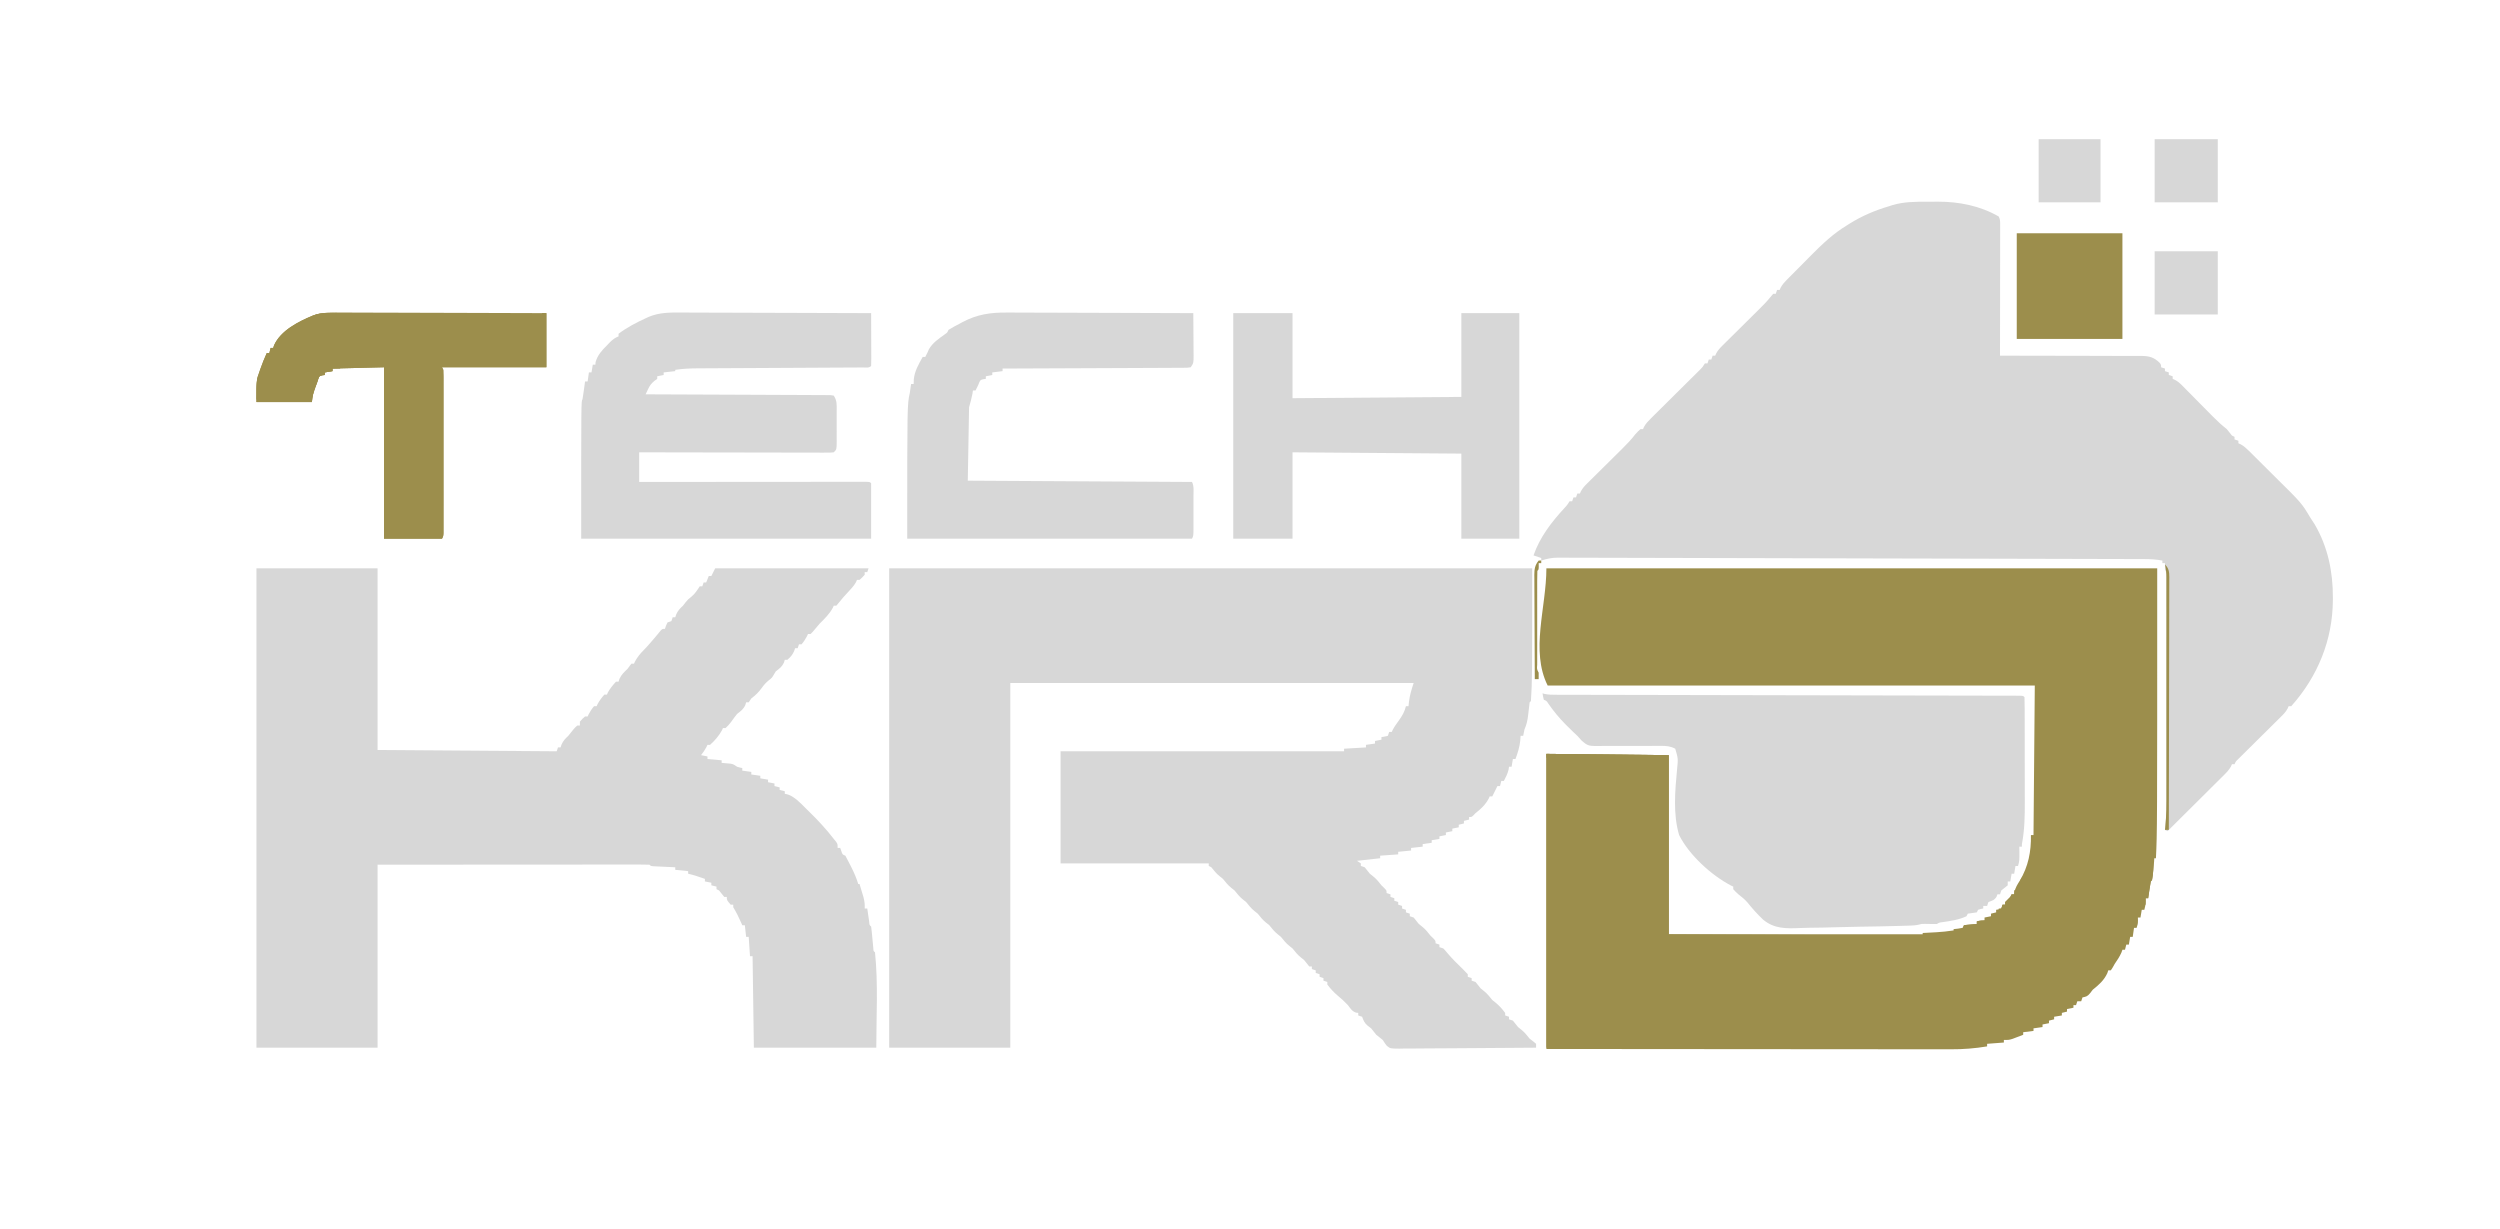 <?xml version="1.0" encoding="UTF-8"?>
<svg version="1.1" xmlns="http://www.w3.org/2000/svg" width="1940" height="954">
<path d="M0 0 C164.67 0 329.34 0 499 0 C499 86 499 86 498 103 C497.67 103.33 497.34 103.66 497 104 C496.551 107.304 496.181 110.606 495.838 113.922 C495.384 117.938 494.658 121.318 493 125 C492.631 126.659 492.287 128.325 492 130 C491.34 130 490.68 130 490 130 C489.897 131.299 489.794 132.599 489.688 133.938 C489.152 138.902 487.751 143.342 486 148 C485.34 148 484.68 148 484 148 C483.67 149.98 483.34 151.96 483 154 C482.34 154 481.68 154 481 154 C480.897 154.701 480.794 155.403 480.688 156.125 C479.906 159.391 478.579 162.047 477 165 C476.34 165 475.68 165 475 165 C474.67 166.32 474.34 167.64 474 169 C473.34 169 472.68 169 472 169 C471.567 169.866 471.567 169.866 471.125 170.75 C470.083 172.833 469.042 174.917 468 177 C467.34 177 466.68 177 466 177 C465.752 177.557 465.505 178.114 465.25 178.688 C462.655 183.487 459.287 186.702 455 190 C454.443 190.577 453.886 191.155 453.312 191.75 C452 193 452 193 450 193 C450 193.66 450 194.32 450 195 C448.68 195.33 447.36 195.66 446 196 C446 196.66 446 197.32 446 198 C444.68 198.33 443.36 198.66 442 199 C442 199.66 442 200.32 442 201 C440.35 201.33 438.7 201.66 437 202 C437 202.66 437 203.32 437 204 C435.35 204.33 433.7 204.66 432 205 C432 205.66 432 206.32 432 207 C430.35 207.33 428.7 207.66 427 208 C427 208.66 427 209.32 427 210 C425.02 210.33 423.04 210.66 421 211 C421 211.66 421 212.32 421 213 C418.69 213.33 416.38 213.66 414 214 C414 214.66 414 215.32 414 216 C411.03 216.33 408.06 216.66 405 217 C405 217.66 405 218.32 405 219 C401.7 219.33 398.4 219.66 395 220 C395 220.66 395 221.32 395 222 C390.38 222.33 385.76 222.66 381 223 C381 223.66 381 224.32 381 225 C372.09 225.99 372.09 225.99 363 227 C363.99 227.66 364.98 228.32 366 229 C366 229.66 366 230.32 366 231 C366.99 231.33 367.98 231.66 369 232 C370.344 233.658 371.676 235.326 373 237 C374.238 237.99 374.238 237.99 375.5 239 C378.134 241.107 379.94 243.341 382 246 C382.743 246.722 383.485 247.444 384.25 248.188 C386 250 386 250 386 252 C386.99 252.33 387.98 252.66 389 253 C389 253.66 389 254.32 389 255 C389.99 255.33 390.98 255.66 392 256 C392 256.66 392 257.32 392 258 C392.99 258.33 393.98 258.66 395 259 C395 259.66 395 260.32 395 261 C395.99 261.33 396.98 261.66 398 262 C398 262.66 398 263.32 398 264 C398.99 264.33 399.98 264.66 401 265 C401 265.66 401 266.32 401 267 C401.99 267.33 402.98 267.66 404 268 C404 268.66 404 269.32 404 270 C404.99 270.33 405.98 270.66 407 271 C408.344 272.658 409.676 274.326 411 276 C411.825 276.66 412.65 277.32 413.5 278 C416.134 280.107 417.94 282.341 420 285 C421.114 286.083 421.114 286.083 422.25 287.188 C424 289 424 289 424 291 C424.99 291.33 425.98 291.66 427 292 C427 292.66 427 293.32 427 294 C427.99 294.33 428.98 294.66 430 295 C431.402 296.426 431.402 296.426 432.938 298.312 C436.725 302.81 440.854 306.89 445.088 310.962 C446.428 312.272 447.719 313.632 449 315 C449 315.66 449 316.32 449 317 C449.99 317.33 450.98 317.66 452 318 C452 318.66 452 319.32 452 320 C452.99 320.33 453.98 320.66 455 321 C456.344 322.658 457.676 324.326 459 326 C459.825 326.66 460.65 327.32 461.5 328 C464.129 330.103 465.903 332.379 468 335 C468.804 335.639 469.609 336.279 470.438 336.938 C473.483 339.389 475.633 341.889 478 345 C478 345.66 478 346.32 478 347 C478.99 347.33 479.98 347.66 481 348 C481 348.66 481 349.32 481 350 C481.99 350.33 482.98 350.66 484 351 C485.344 352.658 486.676 354.326 488 356 C488.825 356.66 489.65 357.32 490.5 358 C493.129 360.103 494.903 362.379 497 365 C498.361 366.052 498.361 366.052 499.75 367.125 C500.493 367.744 501.235 368.363 502 369 C502 369.99 502 370.98 502 372 C487.223 372.14 472.446 372.246 457.668 372.311 C450.806 372.342 443.945 372.384 437.083 372.453 C430.463 372.519 423.844 372.554 417.223 372.569 C414.696 372.58 412.168 372.602 409.641 372.634 C406.104 372.678 402.569 372.684 399.032 372.681 C397.984 372.703 396.936 372.724 395.857 372.747 C388.892 372.687 388.892 372.687 386.3 370.691 C384.971 369.086 384.971 369.086 383 366 C381.337 364.662 379.671 363.328 378 362 C376.667 360.333 375.333 358.667 374 357 C373.134 356.34 372.267 355.68 371.375 355 C368.739 352.78 368.193 351.154 367 348 C366.01 347.67 365.02 347.34 364 347 C364 346.34 364 345.68 364 345 C363.423 344.938 362.845 344.876 362.25 344.812 C359.08 343.668 358.006 341.674 356 339 C353.448 336.314 350.877 333.9 348 331.562 C344.853 328.875 342.489 326.294 340 323 C340 322.34 340 321.68 340 321 C339.01 320.67 338.02 320.34 337 320 C337 319.34 337 318.68 337 318 C336.01 317.67 335.02 317.34 334 317 C334 316.34 334 315.68 334 315 C333.01 314.67 332.02 314.34 331 314 C331 313.34 331 312.68 331 312 C330.01 311.67 329.02 311.34 328 311 C328 310.34 328 309.68 328 309 C327.34 309 326.68 309 326 309 C324.661 307.338 323.329 305.67 322 304 C321.175 303.34 320.35 302.68 319.5 302 C316.871 299.897 315.097 297.621 313 295 C312.175 294.34 311.35 293.68 310.5 293 C307.871 290.897 306.097 288.621 304 286 C303.175 285.34 302.35 284.68 301.5 284 C298.871 281.897 297.097 279.621 295 277 C294.175 276.34 293.35 275.68 292.5 275 C289.871 272.897 288.097 270.621 286 268 C285.175 267.34 284.35 266.68 283.5 266 C280.871 263.897 279.097 261.621 277 259 C276.175 258.34 275.35 257.68 274.5 257 C271.871 254.897 270.097 252.621 268 250 C266.762 249.01 266.762 249.01 265.5 248 C262.871 245.897 261.097 243.621 259 241 C257.762 240.01 257.762 240.01 256.5 239 C253.882 236.905 252.061 234.629 250 232 C249.34 231.67 248.68 231.34 248 231 C248 230.34 248 229.68 248 229 C210.05 229 172.1 229 133 229 C133 200.29 133 171.58 133 142 C205.6 142 278.2 142 353 142 C353 141.34 353 140.68 353 140 C358.61 139.67 364.22 139.34 370 139 C370 138.34 370 137.68 370 137 C372.31 136.67 374.62 136.34 377 136 C377 135.34 377 134.68 377 134 C378.65 133.67 380.3 133.34 382 133 C382 132.34 382 131.68 382 131 C383.65 130.67 385.3 130.34 387 130 C387.33 129.01 387.66 128.02 388 127 C388.66 127 389.32 127 390 127 C390.258 126.441 390.516 125.881 390.781 125.305 C392.148 122.72 393.769 120.48 395.5 118.125 C398.07 114.513 399.965 111.371 401 107 C401.66 107 402.32 107 403 107 C403.124 105.824 403.248 104.649 403.375 103.438 C403.996 98.431 405.408 93.777 407 89 C303.71 89 200.42 89 94 89 C94 182.39 94 275.78 94 372 C62.98 372 31.96 372 0 372 C0 249.24 0 126.48 0 0 Z " fill="#D7D7D7" transform="translate(690,441)"/>
<path d="M0 0 C2.699 0.008 5.396 -0.02 8.095 -0.052 C24.513 -0.119 40.959 3.145 55.402 11.446 C56.567 13.776 56.525 15.116 56.522 17.711 C56.524 19.053 56.524 19.053 56.526 20.422 C56.522 21.406 56.519 22.39 56.515 23.404 C56.515 24.438 56.515 25.472 56.516 26.537 C56.515 29.968 56.507 33.398 56.499 36.829 C56.497 39.203 56.496 41.576 56.495 43.95 C56.491 50.207 56.481 56.464 56.47 62.721 C56.46 69.102 56.455 75.483 56.45 81.864 C56.44 94.391 56.423 106.919 56.402 119.446 C57.003 119.446 57.605 119.445 58.225 119.445 C72.882 119.438 87.538 119.464 102.195 119.526 C109.283 119.556 116.37 119.574 123.458 119.566 C130.299 119.558 137.139 119.582 143.98 119.625 C146.589 119.636 149.199 119.636 151.808 119.626 C155.465 119.614 159.119 119.639 162.775 119.673 C163.853 119.661 164.931 119.649 166.042 119.636 C172.256 119.739 175.756 120.593 180.279 124.965 C181.402 126.446 181.402 126.446 181.402 128.446 C182.392 128.776 183.382 129.106 184.402 129.446 C184.402 130.106 184.402 130.766 184.402 131.446 C185.392 131.776 186.382 132.106 187.402 132.446 C187.402 133.106 187.402 133.766 187.402 134.446 C188.392 134.776 189.382 135.106 190.402 135.446 C190.402 136.106 190.402 136.766 190.402 137.446 C190.991 137.71 191.581 137.974 192.189 138.246 C194.487 139.492 195.975 140.784 197.806 142.639 C198.45 143.287 199.094 143.934 199.758 144.601 C200.786 145.65 200.786 145.65 201.835 146.719 C202.55 147.44 203.265 148.16 204.002 148.902 C206.286 151.203 208.563 153.512 210.839 155.821 C213.113 158.122 215.388 160.422 217.666 162.719 C219.082 164.147 220.496 165.579 221.906 167.013 C225.261 170.401 228.644 173.499 232.402 176.446 C233.749 178.101 235.085 179.766 236.402 181.446 C237.062 181.776 237.722 182.106 238.402 182.446 C238.402 183.106 238.402 183.766 238.402 184.446 C239.392 184.776 240.382 185.106 241.402 185.446 C241.402 186.106 241.402 186.766 241.402 187.446 C241.974 187.694 242.546 187.942 243.135 188.198 C245.753 189.639 247.536 191.312 249.66 193.414 C250.492 194.233 251.323 195.052 252.18 195.895 C253.072 196.785 253.963 197.674 254.882 198.591 C255.81 199.511 256.737 200.432 257.692 201.381 C259.659 203.335 261.621 205.293 263.581 207.254 C265.57 209.244 267.567 211.227 269.571 213.204 C290.482 233.832 290.482 233.832 297.402 245.446 C298.463 247.072 299.525 248.697 300.589 250.321 C310.807 267.748 314.803 287.201 314.714 307.196 C314.712 307.856 314.71 308.516 314.708 309.197 C314.546 340.043 302.948 368.448 282.402 391.446 C281.742 391.446 281.082 391.446 280.402 391.446 C280.15 392.023 279.898 392.601 279.639 393.196 C278.244 395.733 276.668 397.413 274.61 399.448 C273.833 400.223 273.055 400.997 272.255 401.794 C271.415 402.62 270.575 403.446 269.71 404.298 C268.42 405.58 268.42 405.58 267.103 406.889 C264.353 409.621 261.596 412.347 258.839 415.071 C256.079 417.804 253.32 420.537 250.565 423.274 C248.849 424.978 247.131 426.678 245.41 428.376 C244.635 429.144 243.861 429.911 243.063 430.702 C242.379 431.379 241.694 432.055 240.989 432.752 C239.32 434.372 239.32 434.372 238.402 436.446 C237.742 436.446 237.082 436.446 236.402 436.446 C236.156 437.017 235.911 437.588 235.658 438.176 C234.186 440.836 232.463 442.624 230.307 444.768 C229.462 445.613 228.617 446.457 227.747 447.327 C226.833 448.231 225.918 449.135 224.976 450.067 C224.026 451.013 223.077 451.959 222.128 452.906 C219.631 455.396 217.127 457.88 214.623 460.362 C212.088 462.877 209.558 465.397 207.029 467.917 C202.525 472.401 198.015 476.88 193.504 481.357 C191.131 483.715 188.764 486.078 186.402 488.446 C185.742 488.116 185.082 487.786 184.402 487.446 C184.472 486.869 184.543 486.291 184.616 485.696 C185.616 476.391 185.542 467.117 185.531 457.772 C185.532 455.9 185.534 454.028 185.536 452.156 C185.541 447.103 185.539 442.05 185.536 436.997 C185.533 431.705 185.536 426.412 185.537 421.119 C185.539 412.244 185.537 403.369 185.532 394.494 C185.527 384.222 185.528 373.95 185.534 363.678 C185.538 354.855 185.539 346.032 185.536 337.209 C185.535 331.94 185.535 326.672 185.538 321.403 C185.541 316.46 185.539 311.517 185.533 306.574 C185.532 304.756 185.532 302.937 185.534 301.119 C185.537 298.647 185.534 296.176 185.529 293.705 C185.532 292.612 185.532 292.612 185.535 291.497 C185.81 288.188 185.81 288.188 184.402 285.446 C184.361 283.78 184.359 282.112 184.402 280.446 C183.742 280.446 183.082 280.446 182.402 280.446 C182.402 279.786 182.402 279.126 182.402 278.446 C177.697 277.521 173.136 277.299 168.358 277.302 C167.163 277.297 167.163 277.297 165.944 277.291 C163.27 277.281 160.596 277.278 157.922 277.274 C155.987 277.268 154.053 277.262 152.118 277.255 C146.798 277.238 141.477 277.226 136.157 277.216 C130.421 277.204 124.685 277.186 118.948 277.169 C107.709 277.137 96.47 277.11 85.231 277.085 C76.098 277.065 66.965 277.044 57.832 277.021 C36.162 276.967 14.492 276.915 -7.179 276.869 C-7.872 276.868 -8.564 276.866 -9.278 276.865 C-12.791 276.857 -16.303 276.85 -19.816 276.842 C-20.862 276.84 -20.862 276.84 -21.929 276.838 C-23.34 276.835 -24.751 276.832 -26.161 276.829 C-48.115 276.783 -70.068 276.728 -92.021 276.667 C-116.683 276.599 -141.345 276.538 -166.007 276.486 C-179.067 276.459 -192.126 276.428 -205.185 276.389 C-216.301 276.356 -227.418 276.33 -238.535 276.313 C-244.208 276.305 -249.882 276.292 -255.556 276.272 C-260.747 276.253 -265.939 276.243 -271.131 276.241 C-273.011 276.238 -274.891 276.232 -276.771 276.223 C-279.324 276.21 -281.877 276.21 -284.429 276.213 C-285.528 276.203 -285.528 276.203 -286.648 276.193 C-291.362 276.216 -295.169 276.986 -299.598 278.446 C-299.598 277.786 -299.598 277.126 -299.598 276.446 C-301.578 275.786 -303.558 275.126 -305.598 274.446 C-300.626 260.21 -291.68 248.618 -281.552 237.645 C-279.471 235.405 -279.471 235.405 -277.598 232.446 C-276.938 232.446 -276.278 232.446 -275.598 232.446 C-275.268 231.456 -274.938 230.466 -274.598 229.446 C-273.938 229.446 -273.278 229.446 -272.598 229.446 C-272.268 228.456 -271.938 227.466 -271.598 226.446 C-270.938 226.446 -270.278 226.446 -269.598 226.446 C-269.342 225.864 -269.085 225.282 -268.821 224.682 C-267.484 222.236 -266.018 220.632 -264.038 218.675 C-262.947 217.588 -262.947 217.588 -261.833 216.48 C-261.047 215.707 -260.26 214.934 -259.45 214.137 C-258.641 213.334 -257.832 212.53 -256.999 211.702 C-254.412 209.133 -251.818 206.57 -249.223 204.009 C-246.637 201.45 -244.052 198.889 -241.47 196.326 C-239.863 194.732 -238.254 193.14 -236.642 191.551 C-233.055 187.996 -229.658 184.477 -226.598 180.446 C-224.473 178.134 -224.473 178.134 -222.598 176.446 C-221.938 176.446 -221.278 176.446 -220.598 176.446 C-220.356 175.878 -220.113 175.309 -219.863 174.724 C-218.356 172.01 -216.57 170.185 -214.364 168 C-213.49 167.13 -212.615 166.259 -211.715 165.361 C-210.759 164.419 -209.804 163.478 -208.848 162.536 C-207.869 161.563 -206.89 160.589 -205.912 159.615 C-203.339 157.056 -200.761 154.502 -198.181 151.95 C-194.05 147.862 -189.927 143.768 -185.806 139.671 C-184.367 138.242 -182.925 136.817 -181.482 135.392 C-180.608 134.524 -179.734 133.656 -178.833 132.762 C-178.062 131.999 -177.29 131.236 -176.496 130.45 C-174.44 128.392 -174.44 128.392 -172.598 125.446 C-171.938 125.446 -171.278 125.446 -170.598 125.446 C-170.268 124.456 -169.938 123.466 -169.598 122.446 C-168.938 122.446 -168.278 122.446 -167.598 122.446 C-167.268 121.456 -166.938 120.466 -166.598 119.446 C-165.938 119.446 -165.278 119.446 -164.598 119.446 C-164.343 118.865 -164.088 118.285 -163.826 117.686 C-162.469 115.211 -160.968 113.582 -158.962 111.599 C-158.218 110.858 -157.473 110.117 -156.706 109.353 C-155.901 108.561 -155.096 107.77 -154.266 106.954 C-153.438 106.13 -152.609 105.307 -151.755 104.458 C-149.103 101.824 -146.445 99.197 -143.786 96.571 C-141.138 93.951 -138.492 91.33 -135.849 88.705 C-134.205 87.073 -132.557 85.443 -130.907 83.817 C-127.677 80.614 -124.525 77.451 -121.678 73.899 C-120.992 73.089 -120.305 72.28 -119.598 71.446 C-118.938 71.446 -118.278 71.446 -117.598 71.446 C-117.268 70.456 -116.938 69.466 -116.598 68.446 C-115.938 68.446 -115.278 68.446 -114.598 68.446 C-114.339 67.863 -114.079 67.279 -113.812 66.678 C-112.509 64.282 -111.094 62.675 -109.181 60.738 C-108.482 60.027 -107.784 59.315 -107.064 58.582 C-105.927 57.442 -105.927 57.442 -104.766 56.278 C-103.979 55.484 -103.191 54.69 -102.38 53.871 C-100.707 52.188 -99.031 50.508 -97.354 48.831 C-94.823 46.296 -92.309 43.746 -89.796 41.194 C-81.262 32.601 -72.986 24.738 -62.598 18.446 C-61.865 17.979 -61.131 17.511 -60.375 17.03 C-50.689 10.962 -40.541 6.677 -29.598 3.446 C-28.783 3.178 -27.967 2.909 -27.127 2.632 C-18.144 -0.032 -9.289 -0.044 0 0 Z " fill="#D7D7D7" transform="translate(1495.598,156.554)"/>
<path d="M0 0 C156.42 0 312.84 0 474 0 C474 204 474 204 473 225 C472.34 225 471.68 225 471 225 C471.017 225.961 471.017 225.961 471.035 226.941 C471.089 232.079 470.967 236.948 470 242 C469.67 242.33 469.34 242.66 469 243 C468.603 245.18 468.257 247.37 467.938 249.562 C467.761 250.76 467.584 251.958 467.402 253.191 C467.27 254.118 467.137 255.045 467 256 C466.34 256 465.68 256 465 256 C465.031 257.114 465.031 257.114 465.062 258.25 C465.007 260.705 464.693 262.661 464 265 C463.34 265 462.68 265 462 265 C461.67 266.98 461.34 268.96 461 271 C460.34 271 459.68 271 459 271 C459.031 272.145 459.031 272.145 459.062 273.312 C459 276 459 276 458 279 C457.34 279 456.68 279 456 279 C455.67 281.31 455.34 283.62 455 286 C454.34 286 453.68 286 453 286 C452.67 287.98 452.34 289.96 452 292 C451.34 292 450.68 292 450 292 C449.67 293.32 449.34 294.64 449 296 C448.34 296 447.68 296 447 296 C446.752 296.701 446.505 297.402 446.25 298.125 C444.834 301.382 443.01 304.076 441 307 C440.464 307.949 439.928 308.897 439.375 309.875 C438.694 310.927 438.694 310.927 438 312 C437.34 312 436.68 312 436 312 C435.66 313.052 435.66 313.052 435.312 314.125 C432.763 319.709 428.715 323.252 424 327 C423.319 327.887 422.639 328.774 421.938 329.688 C419.823 332.212 419.069 332.365 416 333 C415.67 333.99 415.34 334.98 415 336 C414.01 336 413.02 336 412 336 C411.67 336.99 411.34 337.98 411 339 C410.34 339 409.68 339 409 339 C409 339.66 409 340.32 409 341 C407.35 341.33 405.7 341.66 404 342 C404 342.66 404 343.32 404 344 C402.68 344.33 401.36 344.66 400 345 C400 345.66 400 346.32 400 347 C398.02 347.33 396.04 347.66 394 348 C394 348.66 394 349.32 394 350 C392.68 350.33 391.36 350.66 390 351 C390 351.66 390 352.32 390 353 C388.35 353.33 386.7 353.66 385 354 C385 354.66 385 355.32 385 356 C382.69 356.33 380.38 356.66 378 357 C378 357.66 378 358.32 378 359 C375.36 359.33 372.72 359.66 370 360 C370 360.66 370 361.32 370 362 C368.253 362.675 366.502 363.339 364.75 364 C363.775 364.371 362.801 364.743 361.797 365.125 C359 366 359 366 355 366 C355 366.66 355 367.32 355 368 C350.71 368.33 346.42 368.66 342 369 C342 369.66 342 370.32 342 371 C332.525 372.585 323.473 373.286 313.864 373.241 C312.499 373.241 311.134 373.243 309.769 373.246 C306.061 373.25 302.353 373.242 298.645 373.232 C294.63 373.223 290.615 373.226 286.601 373.228 C279.659 373.229 272.717 373.223 265.776 373.211 C255.739 373.195 245.703 373.19 235.667 373.187 C219.38 373.183 203.094 373.17 186.807 373.151 C170.994 373.132 155.181 373.118 139.368 373.11 C138.382 373.109 137.396 373.109 136.38 373.108 C128.668 373.104 120.956 373.1 113.244 373.096 C75.496 373.077 37.748 373.037 0 373 C0 297.43 0 221.86 0 144 C47.025 144.495 47.025 144.495 95 145 C95 190.87 95 236.74 95 284 C192.515 284.495 192.515 284.495 292 285 C292 284.34 292 283.68 292 283 C293.146 282.939 294.292 282.879 295.473 282.816 C297.003 282.732 298.533 282.647 300.062 282.562 C300.815 282.523 301.567 282.484 302.342 282.443 C306.947 282.184 311.444 281.72 316 281 C316 280.67 316 280.34 316 280 C317.134 279.876 318.269 279.752 319.438 279.625 C321.201 279.316 321.201 279.316 323 279 C323.33 278.34 323.66 277.68 324 277 C326.285 276.586 326.285 276.586 329.062 276.375 C329.982 276.3 330.901 276.225 331.848 276.148 C332.558 276.099 333.268 276.05 334 276 C334 275.34 334 274.68 334 274 C335.98 273.67 337.96 273.34 340 273 C340 272.34 340 271.68 340 271 C341.65 270.67 343.3 270.34 345 270 C345 269.34 345 268.68 345 268 C346.32 267.67 347.64 267.34 349 267 C349 266.34 349 265.68 349 265 C349.639 264.897 350.279 264.794 350.938 264.688 C351.958 264.347 351.958 264.347 353 264 C353.33 263.01 353.66 262.02 354 261 C354.66 261 355.32 261 356 261 C356 260.34 356 259.68 356 259 C357.312 257.646 358.646 256.313 360 255 C360.33 254.34 360.66 253.68 361 253 C361.66 253 362.32 253 363 253 C363.097 252.288 363.193 251.577 363.293 250.844 C364.112 247.551 365.483 245.353 367.312 242.5 C374.008 231.335 376.23 219.854 376 207 C376.66 207 377.32 207 378 207 C378.33 168.72 378.66 130.44 379 91 C254.26 91 129.52 91 1 91 C-12.566 63.867 0 30.335 0 0 Z " fill="#9c8e4c" transform="translate(1200,441)"/>
<path d="M0 0 C31.02 0 62.04 0 94 0 C94 46.53 94 93.06 94 141 C162.805 141.495 162.805 141.495 233 142 C233.33 141.01 233.66 140.02 234 139 C234.66 139 235.32 139 236 139 C236.248 138.257 236.495 137.515 236.75 136.75 C238.119 133.738 239.607 132.252 242 130 C243.338 128.337 244.672 126.671 246 125 C247.625 123.188 247.625 123.188 249 122 C249.66 122 250.32 122 251 122 C251 121.01 251 120.02 251 119 C252.875 116.812 252.875 116.812 255 115 C255.66 115 256.32 115 257 115 C257.268 114.422 257.536 113.845 257.812 113.25 C259.029 110.944 260.303 108.979 262 107 C262.66 107 263.32 107 264 107 C264.248 106.443 264.495 105.886 264.75 105.312 C266.229 102.576 267.935 100.323 270 98 C270.66 98 271.32 98 272 98 C272.227 97.464 272.454 96.927 272.688 96.375 C274.456 93.175 276.537 90.71 279 88 C279.66 88 280.32 88 281 88 C281.34 86.917 281.34 86.917 281.688 85.812 C283.259 82.445 285.32 80.55 288 78 C288.557 77.237 289.114 76.474 289.688 75.688 C290.121 75.131 290.554 74.574 291 74 C291.66 74 292.32 74 293 74 C293.248 73.443 293.495 72.886 293.75 72.312 C295.528 69.023 297.775 66.221 300.422 63.582 C302.133 61.866 303.722 60.078 305.312 58.25 C305.921 57.554 306.529 56.858 307.156 56.141 C308.357 54.746 309.546 53.34 310.719 51.922 C311.245 51.288 311.771 50.653 312.312 50 C312.783 49.422 313.254 48.845 313.738 48.25 C315 47 315 47 317 47 C317.268 46.196 317.536 45.391 317.812 44.562 C318.204 43.717 318.596 42.871 319 42 C320.485 41.505 320.485 41.505 322 41 C322.33 40.01 322.66 39.02 323 38 C323.66 38 324.32 38 325 38 C325.371 36.886 325.371 36.886 325.75 35.75 C327.119 32.738 328.607 31.252 331 29 C331.639 28.175 332.279 27.35 332.938 26.5 C335 24 335 24 337.5 22.062 C340.359 19.704 341.972 17.076 344 14 C344.66 14 345.32 14 346 14 C346.33 13.01 346.66 12.02 347 11 C347.66 11 348.32 11 349 11 C349.66 9.35 350.32 7.7 351 6 C351.66 6 352.32 6 353 6 C353.309 5.381 353.619 4.763 353.938 4.125 C354.625 2.75 355.312 1.375 356 0 C395.27 0 434.54 0 475 0 C474.67 0.99 474.34 1.98 474 3 C473.34 3 472.68 3 472 3 C472 3.66 472 4.32 472 5 C470.125 7.125 470.125 7.125 468 9 C467.34 9 466.68 9 466 9 C465.771 9.548 465.541 10.096 465.305 10.66 C463.624 13.674 461.48 15.918 459.125 18.438 C456.568 21.182 454.096 23.876 451.805 26.848 C451.209 27.558 450.614 28.268 450 29 C449.34 29 448.68 29 448 29 C447.629 29.835 447.629 29.835 447.25 30.688 C444.636 35.523 440.854 39.146 437 43 C435.166 45.128 433.35 47.268 431.551 49.426 C431.039 49.945 430.527 50.465 430 51 C429.34 51 428.68 51 428 51 C427.732 51.578 427.464 52.155 427.188 52.75 C425.971 55.056 424.697 57.021 423 59 C422.34 59 421.68 59 421 59 C420.67 59.99 420.34 60.98 420 62 C419.34 62 418.68 62 418 62 C417.629 63.114 417.629 63.114 417.25 64.25 C415.895 67.23 414.49 68.899 412 71 C411.34 71 410.68 71 410 71 C409.66 72.114 409.66 72.114 409.312 73.25 C407.741 76.543 405.851 77.775 403 80 C402.257 81.237 402.257 81.237 401.5 82.5 C400 85 400 85 397.688 86.812 C395.245 88.801 393.815 90.476 392 93 C389.65 96.264 387.233 98.575 384 101 C383.34 101.99 382.68 102.98 382 104 C381.34 104 380.68 104 380 104 C379.66 105.114 379.66 105.114 379.312 106.25 C377.724 109.579 375.879 110.71 373 113 C371.396 114.982 369.906 117.019 368.43 119.098 C367.059 120.922 365.724 122.505 364 124 C363.34 124 362.68 124 362 124 C361.752 124.557 361.505 125.114 361.25 125.688 C358.907 130.022 355.654 133.711 352 137 C351.34 137 350.68 137 350 137 C349.732 137.577 349.464 138.155 349.188 138.75 C347.983 141.033 346.592 142.974 345 145 C346.65 145.33 348.3 145.66 350 146 C350 146.66 350 147.32 350 148 C353.63 148.33 357.26 148.66 361 149 C361 149.66 361 150.32 361 151 C361.922 151.073 361.922 151.073 362.863 151.148 C363.672 151.223 364.48 151.298 365.312 151.375 C366.113 151.445 366.914 151.514 367.738 151.586 C370 152 370 152 373 154 C375.113 154.633 375.113 154.633 377 155 C377 155.66 377 156.32 377 157 C379.31 157.33 381.62 157.66 384 158 C384 158.66 384 159.32 384 160 C386.31 160.33 388.62 160.66 391 161 C391 161.66 391 162.32 391 163 C392.98 163.33 394.96 163.66 397 164 C397 164.66 397 165.32 397 166 C398.65 166.33 400.3 166.66 402 167 C402 167.66 402 168.32 402 169 C403.32 169.33 404.64 169.66 406 170 C406 170.66 406 171.32 406 172 C407.32 172.33 408.64 172.66 410 173 C410 173.66 410 174.32 410 175 C410.884 175.178 410.884 175.178 411.785 175.359 C414.086 176.025 415.512 176.845 417.438 178.25 C417.993 178.647 418.549 179.044 419.121 179.453 C421.584 181.481 423.762 183.726 426 186 C427.003 186.984 428.009 187.965 429.016 188.945 C435.836 195.631 442.158 202.426 448 210 C448.575 210.7 449.15 211.4 449.742 212.121 C451 214 451 214 451 217 C451.66 217 452.32 217 453 217 C453.433 218.207 453.433 218.207 453.875 219.438 C454.733 222.133 454.733 222.133 457 223 C458.408 225.544 459.724 228.078 461 230.688 C461.356 231.396 461.712 232.104 462.078 232.834 C464.049 236.817 465.71 240.733 467 245 C467.33 245 467.66 245 468 245 C468.675 247.227 469.34 249.456 470 251.688 C470.371 252.929 470.743 254.17 471.125 255.449 C471.877 258.501 472.19 260.889 472 264 C472.66 264 473.32 264 474 264 C474.133 264.927 474.266 265.854 474.402 266.809 C474.579 268.006 474.756 269.204 474.938 270.438 C475.112 271.632 475.286 272.827 475.465 274.059 C475.69 276.88 475.69 276.88 477 278 C477.214 279.4 477.37 280.809 477.5 282.219 C477.582 283.068 477.665 283.918 477.75 284.793 C477.917 286.598 478.083 288.402 478.25 290.207 C478.332 291.057 478.415 291.906 478.5 292.781 C478.572 293.566 478.644 294.35 478.719 295.158 C478.816 297.013 478.816 297.013 480 298 C482.54 322.174 481 348.178 481 372 C449.65 372 418.3 372 386 372 C385.67 348.57 385.34 325.14 385 301 C384.34 301 383.68 301 383 301 C382.67 296.05 382.34 291.1 382 286 C381.34 286 380.68 286 380 286 C379.67 283.03 379.34 280.06 379 277 C378.34 277 377.68 277 377 277 C376.746 276.408 376.492 275.817 376.23 275.207 C374.376 270.949 372.41 266.976 370 263 C370 262.34 370 261.68 370 261 C369.34 261 368.68 261 368 261 C365 257.538 365 257.538 365 255 C364.34 255 363.68 255 363 255 C361.646 253.35 360.313 251.683 359 250 C358.34 249.67 357.68 249.34 357 249 C357 248.34 357 247.68 357 247 C355.68 246.67 354.36 246.34 353 246 C353 245.34 353 244.68 353 244 C351.35 243.67 349.7 243.34 348 243 C348 242.34 348 241.68 348 241 C346.584 240.519 345.167 240.04 343.75 239.562 C342.961 239.296 342.172 239.029 341.359 238.754 C339.252 238.08 337.152 237.508 335 237 C335 236.34 335 235.68 335 235 C331.7 234.67 328.4 234.34 325 234 C325 233.34 325 232.68 325 232 C324.43 231.975 323.859 231.95 323.272 231.924 C320.702 231.808 318.132 231.686 315.562 231.562 C314.665 231.523 313.767 231.484 312.842 231.443 C311.988 231.401 311.134 231.36 310.254 231.316 C309.068 231.261 309.068 231.261 307.858 231.205 C306 231 306 231 305 230 C302.281 229.902 299.588 229.87 296.869 229.88 C296.007 229.879 295.144 229.878 294.256 229.877 C291.343 229.875 288.43 229.881 285.517 229.886 C283.438 229.887 281.359 229.887 279.281 229.886 C273.618 229.886 267.955 229.892 262.292 229.899 C256.381 229.905 250.469 229.905 244.558 229.907 C233.356 229.91 222.154 229.918 210.952 229.928 C195.821 229.941 180.69 229.947 165.558 229.952 C141.706 229.962 117.853 229.982 94 230 C94 276.86 94 323.72 94 372 C62.98 372 31.96 372 0 372 C0 249.24 0 126.48 0 0 Z " fill="#D7D7D7" transform="translate(199,441)"/>
<path d="M0 0 C0.531 0.162 1.062 0.324 1.609 0.492 C4.54 1.115 7.254 1.13 10.252 1.136 C12.191 1.143 12.191 1.143 14.17 1.151 C15.607 1.151 17.045 1.151 18.483 1.151 C20.008 1.155 21.533 1.16 23.057 1.164 C27.254 1.176 31.45 1.181 35.646 1.186 C40.169 1.192 44.692 1.204 49.214 1.215 C57.053 1.233 64.891 1.248 72.73 1.26 C84.064 1.279 95.398 1.303 106.732 1.33 C125.122 1.373 143.511 1.412 161.901 1.448 C163.002 1.45 164.103 1.452 165.237 1.454 C174.173 1.472 183.109 1.489 192.044 1.507 C199.86 1.522 207.675 1.537 215.49 1.552 C217.141 1.555 217.141 1.555 218.826 1.559 C237.149 1.595 255.472 1.635 273.795 1.678 C285.108 1.704 296.42 1.726 307.732 1.745 C315.475 1.757 323.218 1.773 330.961 1.792 C335.435 1.803 339.909 1.812 344.383 1.817 C348.472 1.821 352.561 1.83 356.649 1.843 C358.135 1.847 359.621 1.849 361.107 1.849 C363.113 1.849 365.119 1.857 367.125 1.864 C368.244 1.866 369.362 1.868 370.514 1.871 C373 2 373 2 374 3 C374.106 6.067 374.147 9.111 374.145 12.179 C374.15 13.625 374.15 13.625 374.155 15.101 C374.165 18.312 374.167 21.523 374.168 24.734 C374.171 26.966 374.175 29.198 374.178 31.43 C374.184 36.124 374.186 40.819 374.185 45.513 C374.185 51.501 374.199 57.49 374.216 63.478 C374.227 68.097 374.229 72.716 374.229 77.335 C374.23 79.541 374.234 81.746 374.242 83.951 C374.278 95.196 374.142 105.932 372 117 C372 117.66 372 118.32 372 119 C371.34 119 370.68 119 370 119 C370.012 119.664 370.023 120.328 370.035 121.012 C370.125 129.782 370.125 129.782 369 134 C368.34 134 367.68 134 367 134 C366.67 135.98 366.34 137.96 366 140 C365.34 140 364.68 140 364 140 C363.67 141.98 363.34 143.96 363 146 C362.34 146 361.68 146 361 146 C361 146.99 361 147.98 361 149 C359.35 150.354 357.683 151.687 356 153 C355.67 153.99 355.34 154.98 355 156 C354.34 156 353.68 156 353 156 C352.66 156.928 352.66 156.928 352.312 157.875 C350.616 160.622 348.947 160.866 346 162 C345.67 162.99 345.34 163.98 345 165 C344.01 165 343.02 165 342 165 C342 165.66 342 166.32 342 167 C341.361 167.124 340.721 167.248 340.062 167.375 C339.382 167.581 338.701 167.787 338 168 C337.67 168.66 337.34 169.32 337 170 C334.667 170.333 332.333 170.667 330 171 C329.67 171.66 329.34 172.32 329 173 C323.203 175.754 316.795 176.654 310.504 177.57 C308.011 177.874 308.011 177.874 306 179 C302.977 179.07 299.968 178.997 296.945 178.938 C294.15 178.884 294.15 178.884 292.106 179.488 C289.809 180.046 287.725 180.181 285.364 180.255 C284.436 180.285 283.509 180.315 282.553 180.347 C281.543 180.374 280.532 180.402 279.49 180.431 C278.42 180.463 277.349 180.495 276.246 180.529 C266.335 180.812 256.422 180.983 246.508 181.118 C239.858 181.211 233.215 181.342 226.568 181.564 C220.124 181.778 213.685 181.891 207.238 181.936 C204.798 181.971 202.358 182.039 199.919 182.145 C189.039 182.597 179.757 182.848 171.082 175.553 C166.713 171.397 162.746 166.967 158.983 162.258 C156.85 159.83 154.561 157.963 152 156 C149.688 153.875 149.688 153.875 148 152 C148 151.34 148 150.68 148 150 C147.421 149.727 146.842 149.454 146.245 149.173 C130.958 141.189 113.675 125.404 106 110 C101.177 93.907 102.852 75.45 104.409 58.97 C105.259 50.758 105.259 50.758 103 43 C99.215 40.993 96.015 40.762 91.776 40.792 C89.923 40.796 89.923 40.796 88.033 40.8 C87.378 40.806 86.723 40.812 86.049 40.817 C83.983 40.832 81.919 40.831 79.853 40.824 C73.984 40.805 68.115 40.798 62.245 40.845 C58.647 40.873 55.05 40.867 51.452 40.838 C50.088 40.834 48.724 40.843 47.36 40.864 C35.393 41.046 35.393 41.046 30.335 36.669 C29.198 35.469 28.086 34.246 27 33 C25.76 31.81 24.513 30.627 23.254 29.457 C22.019 28.247 20.788 27.032 19.562 25.812 C18.592 24.848 18.592 24.848 17.603 23.865 C12.758 18.962 8.585 13.836 4.637 8.195 C3.185 5.905 3.185 5.905 1 5 C0.375 2.438 0.375 2.438 0 0 Z " fill="#D7D7D7" transform="translate(1197,538)"/>
<path d="M0 0 C1.617 0.001 3.235 0 4.852 -0.002 C9.211 -0.003 13.569 0.02 17.928 0.049 C22.495 0.074 27.062 0.076 31.629 0.081 C40.263 0.093 48.897 0.126 57.531 0.166 C67.367 0.211 77.203 0.233 87.038 0.253 C107.258 0.295 127.477 0.365 147.697 0.454 C147.721 6.275 147.739 12.096 147.751 17.916 C147.757 19.898 147.763 21.88 147.772 23.862 C147.784 26.704 147.79 29.546 147.794 32.388 C147.799 33.279 147.805 34.171 147.81 35.09 C147.81 37.212 147.759 39.333 147.697 41.454 C145.957 43.194 143.57 42.594 141.201 42.606 C139.412 42.618 139.412 42.618 137.586 42.631 C136.252 42.635 134.917 42.639 133.583 42.644 C132.187 42.651 130.791 42.66 129.395 42.669 C126.381 42.687 123.367 42.702 120.352 42.714 C115.582 42.735 110.812 42.762 106.042 42.791 C95.906 42.851 85.77 42.903 75.634 42.954 C64.716 43.009 53.798 43.066 42.88 43.132 C38.143 43.16 33.406 43.184 28.669 43.204 C25.712 43.217 22.755 43.234 19.799 43.253 C17.784 43.264 15.77 43.271 13.756 43.277 C7.646 43.319 1.737 43.51 -4.303 44.454 C-4.303 44.784 -4.303 45.114 -4.303 45.454 C-8.758 45.949 -8.758 45.949 -13.303 46.454 C-13.303 47.114 -13.303 47.774 -13.303 48.454 C-15.778 48.949 -15.778 48.949 -18.303 49.454 C-18.303 50.114 -18.303 50.774 -18.303 51.454 C-19.046 51.99 -19.788 52.527 -20.553 53.079 C-23.18 55.347 -24.038 56.574 -25.475 59.603 C-25.822 60.324 -26.168 61.045 -26.525 61.788 C-26.782 62.338 -27.039 62.887 -27.303 63.454 C-26.553 63.456 -25.802 63.459 -25.029 63.461 C-6.786 63.52 11.458 63.596 29.701 63.69 C38.523 63.735 47.345 63.774 56.168 63.801 C63.855 63.823 71.542 63.857 79.23 63.903 C83.302 63.927 87.374 63.945 91.446 63.952 C95.276 63.958 99.106 63.978 102.936 64.008 C104.344 64.017 105.753 64.021 107.161 64.019 C109.079 64.017 110.996 64.036 112.913 64.055 C114.526 64.062 114.526 64.062 116.17 64.069 C117.004 64.196 117.838 64.323 118.697 64.454 C121.302 68.363 120.984 71.675 120.962 76.208 C120.964 77.065 120.966 77.921 120.968 78.804 C120.969 80.614 120.966 82.423 120.957 84.233 C120.947 87.009 120.957 89.785 120.97 92.562 C120.969 94.319 120.966 96.076 120.962 97.833 C120.966 98.666 120.97 99.5 120.974 100.358 C120.926 106.224 120.926 106.224 118.697 108.454 C116.092 108.7 116.092 108.7 112.723 108.695 C111.45 108.697 110.177 108.7 108.865 108.703 C107.446 108.696 106.027 108.689 104.608 108.681 C103.12 108.681 101.632 108.681 100.144 108.682 C96.097 108.683 92.05 108.671 88.002 108.657 C83.776 108.644 79.549 108.643 75.322 108.641 C67.315 108.635 59.307 108.618 51.3 108.598 C42.185 108.576 33.07 108.565 23.955 108.555 C5.202 108.534 -13.55 108.498 -32.303 108.454 C-32.303 116.044 -32.303 123.634 -32.303 131.454 C-28.943 131.451 -28.943 131.451 -25.515 131.447 C-4.456 131.427 16.602 131.412 37.661 131.402 C48.489 131.397 59.316 131.39 70.144 131.379 C79.578 131.369 89.012 131.362 98.446 131.36 C103.444 131.359 108.442 131.356 113.441 131.348 C118.14 131.342 122.839 131.339 127.538 131.341 C129.267 131.341 130.997 131.339 132.727 131.335 C135.078 131.33 137.43 131.331 139.781 131.334 C141.1 131.333 142.419 131.332 143.778 131.331 C146.697 131.454 146.697 131.454 147.697 132.454 C147.697 146.644 147.697 160.834 147.697 175.454 C73.447 175.454 -0.803 175.454 -77.303 175.454 C-77.303 68.454 -77.303 68.454 -76.303 67.454 C-75.906 65.107 -75.56 62.751 -75.241 60.392 C-74.976 58.456 -74.976 58.456 -74.706 56.481 C-74.573 55.482 -74.44 54.483 -74.303 53.454 C-73.643 53.454 -72.983 53.454 -72.303 53.454 C-71.973 51.144 -71.643 48.834 -71.303 46.454 C-70.643 46.454 -69.983 46.454 -69.303 46.454 C-68.808 43.484 -68.808 43.484 -68.303 40.454 C-67.643 40.454 -66.983 40.454 -66.303 40.454 C-66.242 39.773 -66.18 39.093 -66.116 38.392 C-64.662 33.135 -61.159 29.208 -57.303 25.454 C-56.499 24.608 -55.695 23.763 -54.866 22.892 C-52.669 20.802 -51.07 19.581 -48.303 18.454 C-48.303 17.794 -48.303 17.134 -48.303 16.454 C-41.866 11.595 -34.621 7.798 -27.303 4.454 C-26.537 4.096 -25.771 3.738 -24.982 3.369 C-16.734 -0.071 -8.776 -0.087 0 0 Z " fill="#D7D7D7" transform="translate(528.303,242.546)"/>
<path d="M0 0 C1.588 0.001 3.176 0 4.764 -0.002 C9.038 -0.003 13.312 0.02 17.586 0.049 C22.066 0.074 26.546 0.076 31.027 0.081 C39.494 0.093 47.962 0.126 56.429 0.166 C66.076 0.211 75.723 0.233 85.37 0.253 C105.2 0.295 125.029 0.365 144.858 0.454 C144.908 5.953 144.944 11.452 144.968 16.952 C144.978 18.823 144.992 20.694 145.009 22.565 C145.034 25.253 145.045 27.942 145.054 30.63 C145.064 31.467 145.074 32.305 145.085 33.168 C145.086 39.112 145.086 39.112 142.858 42.454 C140.332 42.839 140.332 42.839 137.075 42.853 C135.844 42.865 134.613 42.878 133.344 42.891 C131.972 42.89 130.601 42.888 129.229 42.886 C127.79 42.895 126.352 42.906 124.913 42.917 C121 42.945 117.087 42.954 113.174 42.96 C109.087 42.97 105.001 42.996 100.914 43.02 C93.172 43.064 85.43 43.092 77.689 43.116 C68.876 43.143 60.064 43.186 51.251 43.232 C33.12 43.325 14.989 43.396 -3.142 43.454 C-3.142 44.114 -3.142 44.774 -3.142 45.454 C-5.782 45.784 -8.422 46.114 -11.142 46.454 C-11.142 47.114 -11.142 47.774 -11.142 48.454 C-12.792 48.784 -14.442 49.114 -16.142 49.454 C-16.142 50.114 -16.142 50.774 -16.142 51.454 C-16.76 51.537 -17.379 51.619 -18.017 51.704 C-20.279 52.253 -20.279 52.253 -21.267 54.267 C-21.555 54.988 -21.844 55.71 -22.142 56.454 C-22.808 57.787 -23.475 59.121 -24.142 60.454 C-24.802 60.454 -25.462 60.454 -26.142 60.454 C-26.327 61.723 -26.327 61.723 -26.517 63.017 C-27.158 66.546 -28.156 70.005 -29.142 73.454 C-29.472 92.264 -29.802 111.074 -30.142 130.454 C55.988 130.949 55.988 130.949 143.858 131.454 C145.542 134.821 145 138.627 144.991 142.329 C144.992 143.209 144.993 144.09 144.994 144.997 C144.995 146.859 144.993 148.722 144.989 150.585 C144.983 153.442 144.989 156.3 144.995 159.157 C144.994 160.965 144.993 162.772 144.991 164.579 C144.993 165.437 144.995 166.296 144.997 167.18 C144.973 173.224 144.973 173.224 143.858 175.454 C70.928 175.454 -2.002 175.454 -77.142 175.454 C-77.142 71.454 -77.142 71.454 -75.142 62.454 C-74.783 60.124 -74.44 57.792 -74.142 55.454 C-73.482 55.454 -72.822 55.454 -72.142 55.454 C-72.1 54.217 -72.059 52.979 -72.017 51.704 C-71.351 45.286 -68.222 40.021 -65.142 34.454 C-64.482 34.454 -63.822 34.454 -63.142 34.454 C-62.853 33.877 -62.564 33.299 -62.267 32.704 C-61.895 31.962 -61.524 31.219 -61.142 30.454 C-60.873 29.815 -60.605 29.175 -60.329 28.517 C-57.389 23.411 -52.522 20.14 -47.813 16.786 C-46.009 15.541 -46.009 15.541 -45.142 13.454 C-42.252 11.595 -39.18 10.055 -36.142 8.454 C-35.175 7.922 -35.175 7.922 -34.188 7.38 C-23.006 1.436 -12.513 -0.126 0 0 Z " fill="#D7D7D7" transform="translate(781.142,242.546)"/>
<path d="M0 0 C15.18 0 30.36 0 46 0 C46 21.78 46 43.56 46 66 C89.23 65.67 132.46 65.34 177 65 C177 43.55 177 22.1 177 0 C191.85 0 206.7 0 222 0 C222 57.75 222 115.5 222 175 C207.15 175 192.3 175 177 175 C177 153.22 177 131.44 177 109 C133.77 108.67 90.54 108.34 46 108 C46 130.11 46 152.22 46 175 C30.82 175 15.64 175 0 175 C0 117.25 0 59.5 0 0 Z " fill="#D7D7D7" transform="translate(957,243)"/>
<path d="M0 0 C1.726 0.001 3.451 0 5.177 -0.002 C9.832 -0.003 14.485 0.021 19.14 0.049 C24.015 0.074 28.89 0.076 33.766 0.081 C42.984 0.093 52.203 0.126 61.421 0.166 C71.922 0.211 82.422 0.233 92.923 0.253 C114.511 0.295 136.099 0.368 157.687 0.454 C157.687 14.314 157.687 28.174 157.687 42.454 C130.957 42.454 104.227 42.454 76.687 42.454 C77.017 43.114 77.347 43.774 77.687 44.454 C77.782 46.16 77.813 47.87 77.814 49.578 C77.817 50.664 77.819 51.749 77.822 52.867 C77.819 54.661 77.819 54.661 77.816 56.491 C77.819 58.374 77.819 58.374 77.821 60.295 C77.826 63.743 77.824 67.192 77.821 70.64 C77.819 74.244 77.821 77.848 77.822 81.452 C77.824 87.504 77.822 93.557 77.817 99.61 C77.812 106.614 77.813 113.618 77.819 120.622 C77.823 126.628 77.824 132.635 77.822 138.642 C77.82 142.233 77.82 145.823 77.823 149.413 C77.826 153.415 77.822 157.416 77.816 161.417 C77.818 162.613 77.82 163.809 77.822 165.041 C77.819 166.126 77.817 167.212 77.814 168.33 C77.813 169.75 77.813 169.75 77.813 171.199 C77.687 173.454 77.687 173.454 76.687 175.454 C61.837 175.454 46.987 175.454 31.687 175.454 C31.687 131.564 31.687 87.674 31.687 42.454 C18.487 42.784 5.287 43.114 -8.313 43.454 C-8.313 44.114 -8.313 44.774 -8.313 45.454 C-11.283 45.949 -11.283 45.949 -14.313 46.454 C-14.313 47.114 -14.313 47.774 -14.313 48.454 C-14.932 48.516 -15.551 48.578 -16.188 48.642 C-18.501 49.255 -18.501 49.255 -19.376 51.517 C-19.685 52.486 -19.994 53.455 -20.313 54.454 C-20.833 55.746 -21.354 57.038 -21.876 58.329 C-23.433 62.185 -23.681 65.026 -24.313 69.454 C-38.503 69.454 -52.693 69.454 -67.313 69.454 C-67.313 52.183 -67.313 52.183 -65.001 45.954 C-64.787 45.317 -64.574 44.681 -64.354 44.024 C-62.889 39.737 -61.134 35.598 -59.313 31.454 C-58.653 31.454 -57.993 31.454 -57.313 31.454 C-56.983 30.134 -56.653 28.814 -56.313 27.454 C-55.653 27.454 -54.993 27.454 -54.313 27.454 C-54.086 26.753 -53.859 26.052 -53.626 25.329 C-48.377 13.832 -34.801 7.029 -23.61 2.338 C-15.871 -0.406 -8.09 -0.075 0 0 Z " fill="#9c8e4c" transform="translate(266.313,242.546)"/>
<path d="M0 0 C27.06 0 54.12 0 82 0 C82 27.06 82 54.12 82 82 C54.94 82 27.88 82 0 82 C0 54.94 0 27.88 0 0 Z " fill="#9c8e4c" transform="translate(1565,181)"/>
<path d="M0 0 C16.17 0 32.34 0 49 0 C49 16.17 49 32.34 49 49 C32.83 49 16.66 49 0 49 C0 32.83 0 16.66 0 0 Z " fill="#D7D7D7" transform="translate(1672,195)"/>
<path d="M0 0 C16.17 0 32.34 0 49 0 C49 16.17 49 32.34 49 49 C32.83 49 16.66 49 0 49 C0 32.83 0 16.66 0 0 Z " fill="#D7D7D7" transform="translate(1672,108)"/>
<path d="M0 0 C15.84 0 31.68 0 48 0 C48 16.17 48 32.34 48 49 C32.16 49 16.32 49 0 49 C0 32.83 0 16.66 0 0 Z " fill="#D7D7D7" transform="translate(1582,108)"/>
<path d="M0 0 C-2.786 1.858 -3.986 2.357 -7.133 2.93 C-8.336 3.159 -8.336 3.159 -9.562 3.394 C-10.408 3.552 -11.254 3.711 -12.125 3.875 C-28.882 7.258 -41.057 14.658 -51 29 C-52.302 31.336 -53.102 33.446 -54 36 C-54.667 37.333 -55.333 38.667 -56 40 C-59.639 48.1 -60.553 57.316 -62 66 C-49.13 66 -36.26 66 -23 66 C-22.67 63.03 -22.34 60.06 -22 57 C-19.598 50.811 -16.641 46.601 -11 43 C3.735 36.685 20.969 40 37 40 C37 84.22 37 128.44 37 174 C50.53 174 64.06 174 78 174 C78 129.45 78 84.9 78 39 C104.07 39 130.14 39 157 39 C157 26.79 157 14.58 157 2 C157.33 1.34 157.66 0.68 158 0 C158.99 0 159.98 0 161 0 C161 13.86 161 27.72 161 42 C134.27 42 107.54 42 80 42 C80.33 42.66 80.66 43.32 81 44 C81.095 45.706 81.126 47.416 81.127 49.124 C81.13 50.21 81.133 51.295 81.136 52.413 C81.132 54.207 81.132 54.207 81.129 56.037 C81.132 57.92 81.132 57.92 81.135 59.841 C81.139 63.289 81.137 66.738 81.134 70.186 C81.132 73.79 81.134 77.394 81.136 80.997 C81.138 87.05 81.135 93.103 81.13 99.156 C81.125 106.16 81.127 113.164 81.132 120.167 C81.137 126.174 81.137 132.181 81.135 138.188 C81.133 141.778 81.133 145.369 81.136 148.959 C81.14 152.961 81.135 156.962 81.129 160.963 C81.131 162.159 81.133 163.355 81.136 164.587 C81.133 165.672 81.13 166.757 81.127 167.876 C81.126 169.296 81.126 169.296 81.126 170.745 C81 173 81 173 80 175 C65.15 175 50.3 175 35 175 C35 131.11 35 87.22 35 42 C21.8 42.33 8.6 42.66 -5 43 C-5 43.66 -5 44.32 -5 45 C-7.97 45.495 -7.97 45.495 -11 46 C-11 46.66 -11 47.32 -11 48 C-11.619 48.062 -12.238 48.124 -12.875 48.188 C-15.188 48.801 -15.188 48.801 -16.062 51.062 C-16.372 52.032 -16.681 53.001 -17 54 C-17.52 55.292 -18.041 56.584 -18.562 57.875 C-20.119 61.731 -20.367 64.572 -21 69 C-35.19 69 -49.38 69 -64 69 C-64 51.729 -64 51.729 -61.688 45.5 C-61.474 44.863 -61.261 44.226 -61.041 43.57 C-59.576 39.283 -57.821 35.144 -56 31 C-55.34 31 -54.68 31 -54 31 C-53.67 29.68 -53.34 28.36 -53 27 C-52.34 27 -51.68 27 -51 27 C-50.773 26.299 -50.546 25.598 -50.312 24.875 C-44.984 13.204 -31.152 6.429 -19.812 1.688 C-13.282 -0.622 -6.842 -0.36 0 0 Z " fill="#9c8e4c" transform="translate(263,243)"/>
<path d="M0 0 C47.025 0.495 47.025 0.495 95 1 C95 46.87 95 92.74 95 140 C165.29 140 235.58 140 308 140 C308 140.33 308 140.66 308 141 C296.635 142.035 285.361 142.136 273.959 142.114 C271.977 142.113 269.995 142.113 268.012 142.114 C262.673 142.114 257.333 142.108 251.993 142.101 C246.397 142.095 240.801 142.095 235.205 142.093 C224.626 142.09 214.048 142.082 203.47 142.072 C191.419 142.061 179.368 142.055 167.317 142.05 C142.545 142.04 117.772 142.022 93 142 C91.694 139.388 91.877 137.484 91.88 134.558 C91.878 132.825 91.878 132.825 91.876 131.057 C91.881 129.146 91.881 129.146 91.886 127.197 C91.887 125.847 91.887 124.497 91.886 123.147 C91.886 119.475 91.892 115.804 91.899 112.133 C91.905 108.299 91.905 104.464 91.907 100.63 C91.91 93.366 91.918 86.102 91.928 78.839 C91.941 69.025 91.947 59.211 91.952 49.398 C91.962 33.932 91.982 18.466 92 3 C62.3 3 32.6 3 2 3 C1.67 77.25 1.34 151.5 1 228 C0.67 228 0.34 228 0 228 C0 152.76 0 77.52 0 0 Z " fill="#9c8e4c" transform="translate(1200,585)"/>
<path d="M0 0 C0.66 0 1.32 0 2 0 C2 13.2 2 26.4 2 40 C-1.028 41.514 -4.159 41.13 -7.479 41.114 C-8.654 41.114 -8.654 41.114 -9.853 41.114 C-12.394 41.113 -14.935 41.106 -17.477 41.098 C-19.043 41.096 -20.61 41.095 -22.177 41.095 C-27.993 41.089 -33.809 41.075 -39.625 41.062 C-52.619 41.042 -65.612 41.021 -79 41 C-79 84.56 -79 128.12 -79 173 C-79.33 173 -79.66 173 -80 173 C-80 128.78 -80 84.56 -80 39 C-53.93 39 -27.86 39 -1 39 C-1 26.79 -1 14.58 -1 2 C-0.67 1.34 -0.34 0.68 0 0 Z " fill="#9c8e4c" transform="translate(421,243)"/>
<path d="M0 0 C3.021 3.048 3.352 5.594 3.387 9.803 C3.379 10.578 3.37 11.352 3.361 12.15 C3.363 12.978 3.366 13.806 3.369 14.66 C3.373 17.439 3.357 20.218 3.341 22.997 C3.34 24.988 3.34 26.978 3.342 28.969 C3.343 34.378 3.325 39.787 3.304 45.195 C3.285 50.846 3.284 56.497 3.28 62.148 C3.271 72.85 3.246 83.553 3.216 94.255 C3.183 106.439 3.166 118.623 3.151 130.806 C3.12 155.871 3.067 180.935 3 206 C2.01 206 1.02 206 0 206 C0.071 205.422 0.141 204.844 0.214 204.248 C1.212 194.964 1.141 185.713 1.129 176.389 C1.131 174.524 1.133 172.658 1.135 170.793 C1.139 165.756 1.138 160.72 1.134 155.683 C1.132 150.403 1.134 145.123 1.136 139.843 C1.138 130.984 1.135 122.126 1.13 113.268 C1.125 103.028 1.127 92.788 1.132 82.548 C1.137 73.745 1.137 64.942 1.135 56.139 C1.133 50.886 1.133 45.633 1.136 40.38 C1.139 35.447 1.137 30.514 1.131 25.581 C1.13 23.77 1.13 21.96 1.133 20.149 C1.135 17.68 1.132 15.21 1.127 12.74 C1.129 12.023 1.131 11.306 1.134 10.567 C1.119 6.919 0.866 3.548 0 0 Z " fill="#9c8e4c" transform="translate(1680,438)"/>
<path d="M0 0 C0.66 0 1.32 0 2 0 C2 13.2 2 26.4 2 40 C-25.06 40 -52.12 40 -80 40 C-80 39.67 -80 39.34 -80 39 C-53.93 39 -27.86 39 -1 39 C-1 26.79 -1 14.58 -1 2 C-0.67 1.34 -0.34 0.68 0 0 Z " fill="#9c8e4c" transform="translate(421,243)"/>
<path d="M0 0 C0.66 0 1.32 0 2 0 C2 0.66 2 1.32 2 2 C1.34 2 0.68 2 0 2 C0.021 2.804 0.041 3.609 0.062 4.438 C0 7 0 7 -1 8 C-1.1 10.429 -1.136 12.829 -1.129 15.258 C-1.131 16.017 -1.133 16.776 -1.135 17.559 C-1.139 20.081 -1.136 22.603 -1.133 25.125 C-1.133 26.87 -1.134 28.615 -1.136 30.36 C-1.137 34.022 -1.135 37.684 -1.13 41.346 C-1.125 46.05 -1.128 50.755 -1.134 55.46 C-1.138 59.065 -1.136 62.669 -1.134 66.274 C-1.133 68.009 -1.134 69.744 -1.136 71.48 C-1.139 73.9 -1.135 76.321 -1.129 78.742 C-1.131 79.466 -1.133 80.191 -1.136 80.937 C-1.41 84.252 -1.41 84.252 0 87 C0.041 88.666 0.043 90.334 0 92 C-0.99 92 -1.98 92 -3 92 C-3.07 80.743 -3.123 69.486 -3.155 58.229 C-3.171 53.002 -3.192 47.775 -3.226 42.548 C-3.259 37.503 -3.277 32.459 -3.285 27.414 C-3.29 25.49 -3.301 23.565 -3.317 21.641 C-3.339 18.945 -3.342 16.25 -3.341 13.554 C-3.351 12.758 -3.362 11.963 -3.373 11.143 C-3.348 6.615 -2.904 3.559 0 0 Z " fill="#9c8e4c" transform="translate(1194,435)"/>
<path d="M0 0 C0.33 0 0.66 0 1 0 C1.253 7.836 0.878 15.46 0.062 23.25 C-0.024 24.096 -0.111 24.942 -0.201 25.814 C-0.87 31.87 -0.87 31.87 -2 33 C-2.397 35.18 -2.743 37.37 -3.062 39.562 C-3.327 41.359 -3.327 41.359 -3.598 43.191 C-3.73 44.118 -3.863 45.045 -4 46 C-4.66 46 -5.32 46 -6 46 C-6 47.65 -6 49.3 -6 51 C-7.485 51.495 -7.485 51.495 -9 52 C-8.577 49.986 -8.154 47.971 -7.73 45.957 C-7.365 44.218 -7 42.478 -6.637 40.738 C-5.836 36.913 -5.022 33.096 -4.137 29.289 C-1.892 19.598 -0.896 9.889 0 0 Z " fill="#9c8e4c" transform="translate(1671,651)"/>
<path d="M0 0 C30.69 0.33 61.38 0.66 93 1 C93 1.33 93 1.66 93 2 C46.965 2.495 46.965 2.495 0 3 C0 2.01 0 1.02 0 0 Z " fill="#9c8e4c" transform="translate(1200,585)"/>
<path d="M0 0 C1.551 3.102 0.337 5.995 -0.375 9.25 C-1.346 13.825 -2.23 18.383 -3 23 C9.87 23 22.74 23 36 23 C36 23.33 36 23.66 36 24 C22.47 24 8.94 24 -5 24 C-5 7.5 -5 7.5 0 0 Z " fill="#9c8e4c" transform="translate(204,286)"/>
<path d="M0 0 C0.91 0.009 1.82 0.018 2.758 0.027 C3.806 0.045 3.806 0.045 4.875 0.062 C4.875 0.393 4.875 0.723 4.875 1.062 C2.895 1.062 0.915 1.062 -1.125 1.062 C-1.125 1.722 -1.125 2.382 -1.125 3.062 C-3.105 3.393 -5.085 3.723 -7.125 4.062 C-7.125 4.723 -7.125 5.383 -7.125 6.062 C-7.744 6.124 -8.363 6.186 -9 6.25 C-11.335 6.86 -11.335 6.86 -12.125 9.219 C-13.195 12.262 -14.24 15.311 -15.25 18.375 C-15.603 19.444 -15.956 20.512 -16.32 21.613 C-16.719 22.826 -16.719 22.826 -17.125 24.062 C-17.785 24.062 -18.445 24.062 -19.125 24.062 C-18.79 16.827 -17.574 10.604 -12.375 5.266 C-8.15 1.568 -5.71 -0.073 0 0 Z " fill="#9c8e4c" transform="translate(259.125,284.938)"/>
<path d="M0 0 C-5.932 3.185 -11.39 5.653 -18 7 C-17.67 5.68 -17.34 4.36 -17 3 C-13.7 2.67 -10.4 2.34 -7 2 C-7 1.34 -7 0.68 -7 0 C-3.99 -0.934 -3.133 -1.044 0 0 Z " fill="#9c8e4c" transform="translate(1541,715)"/>
<path d="M0 0 C0 5.883 -5.87 10.943 -9.812 15.062 C-12 17 -12 17 -14 17 C-14 16.34 -14 15.68 -14 15 C-13.34 15 -12.68 15 -12 15 C-11.67 14.01 -11.34 13.02 -11 12 C-10.34 12 -9.68 12 -9 12 C-9 11.34 -9 10.68 -9 10 C-7.688 8.646 -6.354 7.313 -5 6 C-4.67 5.34 -4.34 4.68 -4 4 C-3.34 4 -2.68 4 -2 4 C-2 3.01 -2 2.02 -2 1 C-1.34 0.67 -0.68 0.34 0 0 Z " fill="#9c8e4c" transform="translate(1565,690)"/>
<path d="M0 0 C0.66 0.33 1.32 0.66 2 1 C-2.62 5.62 -7.24 10.24 -12 15 C-12.66 14.67 -13.32 14.34 -14 14 C-12.609 12.412 -11.212 10.83 -9.812 9.25 C-8.647 7.927 -8.647 7.927 -7.457 6.578 C-5.115 4.121 -2.698 2.051 0 0 Z " fill="#9c8e4c" transform="translate(227,255)"/>
<path d="M0 0 C-2.625 2.625 -4.488 2.583 -8.125 3.125 C-9.221 3.293 -10.316 3.46 -11.445 3.633 C-12.71 3.815 -12.71 3.815 -14 4 C-13 2 -13 2 -10.375 0.875 C-6.782 -0.057 -3.696 -0.148 0 0 Z " fill="#9c8e4c" transform="translate(256,243)"/>
<path d="M0 0 C-4 1.333 -8 2.667 -12 4 C-11.375 2.062 -11.375 2.062 -10 0 C-6.264 -1.056 -3.682 -1.044 0 0 Z " fill="#9c8e4c" transform="translate(248,247)"/>
<path d="M0 0 C0.33 0.66 0.66 1.32 1 2 C0.066 4.031 -0.932 6.035 -2 8 C-2.66 7.67 -3.32 7.34 -4 7 C-3.436 3.73 -2.5 2.174 0 0 Z " fill="#9c8e4c" transform="translate(1571,679)"/>
<path d="" fill="#D7D7D7" transform="translate(0,0)"/>
</svg>
